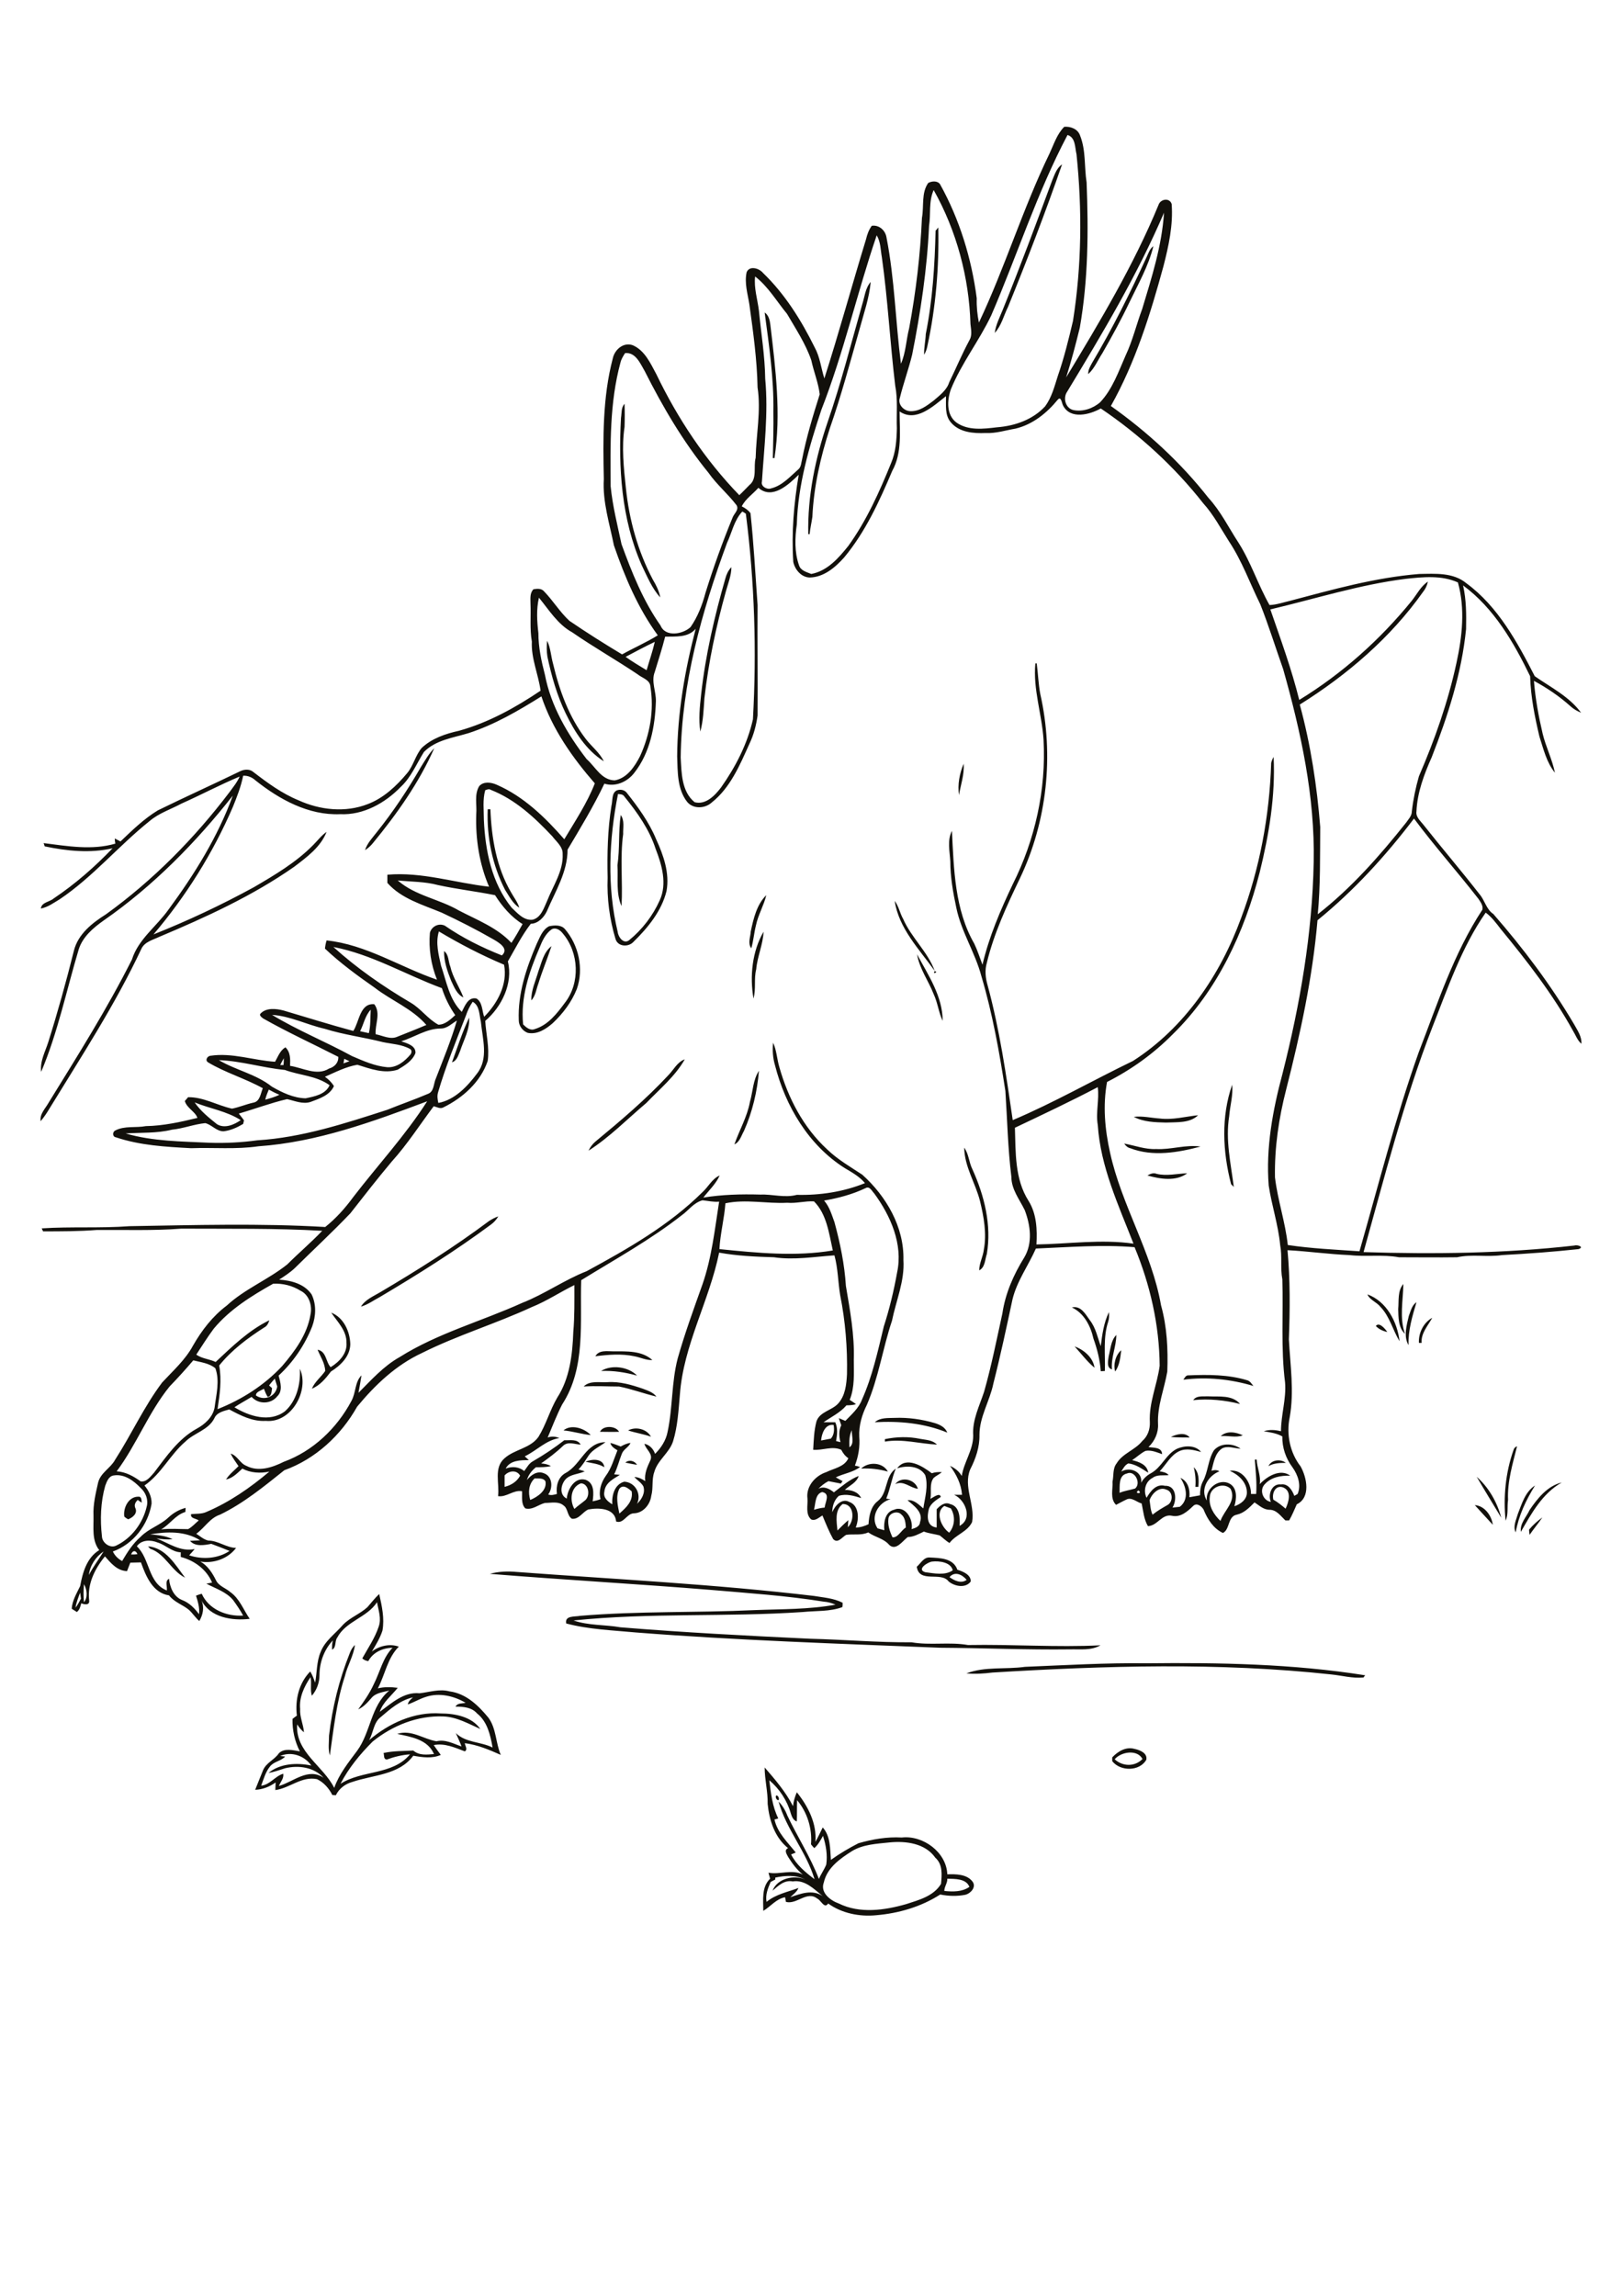 <?xml version="1.0" encoding="utf-8"?>
<!-- Generator: Adobe Illustrator 21.0.2, SVG Export Plug-In . SVG Version: 6.00 Build 0)  -->
<svg version="1.2" baseProfile="tiny" id="Layer_1" xmlns="http://www.w3.org/2000/svg" xmlns:xlink="http://www.w3.org/1999/xlink"
	 x="0px" y="0px" viewBox="0 0 595 842" overflow="scroll" xml:space="preserve">
<g>
	<path fill="#12100B" d="M284.7,658.5c0.7-0.2,1.3,1.1,0.9,1.7C284.9,660.3,284.3,659.1,284.7,658.5 M347.5,689
		c0.1,1.6-1.1,2.9-1.1,4.5c3.1,0.3,6.5,0.4,9.2-1.5C354.4,688.9,350.3,689.1,347.5,689 M284.4,688.6c0,0.2,0,0.5,0,0.7
		c-0.6,0.3-1.1,0.6-1.7,0.9c-1,2.3-2,4.7-1.5,7.3c3.4-2.8,7.7-3.6,11.7-5.1c-0.6,1.5-2,2.4-3,3.4c3.8-1.3,8.1-3,11.9-0.4
		c-3.2-2.6-6.5-6.1-11-5.4c-3.1-0.6-5.3,1.6-7.4,3.4c1.7-4.5,7.8-5.9,12-4.1C291.9,687.6,288.1,687.8,284.4,688.6 M326.3,675.7
		c-4.7,0.5-9.7,0.7-13.8,3.2c-4.4,2.8-9.1,6.1-10.3,11.5c-1.4,3.7,2.4,6.6,5.5,7.7c7.7,3.8,16.8,2.5,24.8,0.2
		c4.6-1.5,10-2.9,12.7-7.4c0.3-3.3,0.7-7.1-2.1-9.6C339.4,676,332.3,675.1,326.3,675.7 M282.2,652.9c0.6,4.8,1.1,9.6,3.3,14
		c-0.3,0.1-1,0.3-1.4,0.4c1.1,4.9,4.8,8.3,7.8,12.1c-0.4,0.2-1.2,0.5-1.7,0.7c1.9,3.8,5.3,6.6,8.6,9.1c-3-10.1-10.4-18.3-13.2-28.5
		c1.4,1.4,2.5,3.2,3.2,5.1c3.7,7.8,8.5,15.2,11.6,23.3c0.8-1.9,2-3.5,2.7-5.3c0.5-3.5-0.1-7.1-1.2-10.5c-0.9,1.6-1.8,3.3-3.2,4.5
		c-0.3-0.3-0.9-1-1.2-1.4c0.5-5.8-1.4-11.8-5.1-16.2c-0.1,2.6,0,5.2-0.1,7.8c-1.3-0.4-1.8-1.7-2.2-2.9
		C288.8,660.4,285.9,656,282.2,652.9 M280.5,648.2c3.8,4.4,7.7,8.9,10.4,14.2c0.2-1.8,0.7-3.5,1.4-5.1c4.1,5.1,7.4,11.5,6.8,18.2
		c1-1.7,1.8-3.5,2.7-5.3c2.9,3.2,2.7,7.9,3,11.9c3.2-2.3,6.6-4.3,10.1-6.1c5.2-1.5,10.5-2.4,15.9-2.1c7.8-0.9,16.4,5.4,16.7,13.5
		c3.1-0.1,7.1-0.1,9.2,2.6c1.6,2-0.6,4.4-2.6,4.9c-3,0.6-6.2,0.5-9.2-0.1c-7,4.5-15.2,6.9-23.5,7.6c-6.1,0.6-12.6-0.7-17.6-4.3
		c-1.4,2.1-2.6-1.2-4-1.8c-3.8-3-7.5,2.3-11.5,1.2c-0.1-0.4-0.2-1.3-0.3-1.7c-3.3,0.6-5.3,3.4-8,5c0-4-0.7-8.7,2.5-11.8
		c-0.2-0.8-0.4-1.5-0.6-2.2c4.2,0.8,8.6-1.4,12.6,0.7c-2.2-1.8-3.9-4.1-5.4-6.5c-0.5-1-1.6-2.5,0-3.2c-4.9-3.9-6.9-10.2-7.5-16.2
		C281.7,657,280.5,652.7,280.5,648.2 M408.9,645.2c2.9,2.7,7.4,2.8,10.2-0.1C417.2,641.5,411.3,642.4,408.9,645.2 M408,644.5
		c2.1-2.2,5-4,8.2-3.1c1.9,0.4,4.8,1.5,4.3,4c-2.5,4.3-9.5,4.3-12.5,0.5C408,645.5,408,644.8,408,644.5 M376,611.3
		c14.8-0.6,29.7-1.5,44.5-1.3c26.8-0.3,53.8,0.2,80.3,4.4c-0.2,0.2-0.5,0.6-0.6,0.8c-4,0.4-7.9-0.7-11.8-1.1
		c-41.3-4.5-83.1-3.2-124.4-0.7c-3.1,0.4-6.3,0.6-9.5,0.3C361.3,611.1,368.8,612.3,376,611.3 M128.3,606.3c0.4-1.1,1-2.2,1.9-3
		c-0.5,4-2.8,7.6-3.7,11.5c-3.1,9.4-4.1,19.3-5.5,29c-0.7-2.4-0.3-4.9-0.3-7.3C121.9,626.2,124.4,616,128.3,606.3 M102.8,644
		c0.6,0.1,1.2,0.1,1.8,0.2c-1.5,1.7-4.2,1.8-5.6,3.7c-1.6,2-2.3,4.6-3.2,7c3.3-0.4,5.1-3.5,8.1-4.4c0.3,1.7-1,3-1.6,4.5
		c5.3-1.5,10.8-6.9,16.4-3c-3.5-3.9-9.2-4.7-14.1-3.5c-2,0.6-4,1.4-6.1,1.7c4.3-3.5,10.4-3.8,15.7-2.7
		C111.7,643.9,106.9,642.2,102.8,644 M156.3,622.3c-2.3,0.7-4.4,2-6.7,2.8c0.2-1.2,1.1-1.9,1.9-2.6c-4.6,1-8.3,4.2-11.8,7.2
		c-2.7,2-2.7,5.7-4.3,8.5c7.2-6.2,16.6-10.5,26.3-9.8c5.2,0,11.4,1.2,14.5,5.7c-4.3-1.9-8.6-4.4-13.5-4.6c-9.5-0.4-18.7,3.3-26,9.2
		c-4.6,4.6-8.8,9.7-11.8,15.5c7.9-5.1,19.1-3.1,25.5-10.8c-2.9,0.2-5.8,0.9-8.5,1.9c-1.3-0.1-0.9-1.5-1.2-2.4
		c3.6-0.8,7.3-0.7,10.9-0.9c2.2,1.9,5,1.5,7.6,1.3c-2.3-5.4-8.4-6.3-13.5-7.4c5.2-1.7,9.6,1.9,14.4,2.7c3.3-0.8,6.2,0.9,9.2,1.9
		c-0.6-1.7-1.4-3.3-2.1-4.9c3.7,3.6,9.1,3.1,13.5,5.3c-0.8-4.5-1.9-9.5-5.7-12.5c-2-2.3-5.1-2.5-7.9-2.5c0.7-1.4,2.4-1.1,3.7-1.4
		C166.6,622,161.2,620.7,156.3,622.3 M123.7,600.6c-1,1.3-0.2,3.6-1.9,4.4c0-1.2,0-2.3,0.3-3.4c-3.2,3.4-4.9,8.1-4.9,12.7
		c0,2.8-1,5.5-2.8,7.6c-0.7-2.2,0-4.6-0.5-6.8c-2.3,3.4-4.2,7.4-3.8,11.6c-0.2,3,1.2,5.7,1.4,8.6c-1-0.8-1.8-1.8-2.5-2.9
		c-0.7,10.2,9.6,15.2,13.6,23.3c1.8-5.1,5.2-9.3,8.4-13.6c5-6.8,5-16.5,11.8-22.1c-2.3,0.6-5,0.8-6.6,2.8c-1.4,1.6-2.8,3.2-4.8,4.1
		c2.1-2.9,4.2-5.9,5.7-9.2c2.3-4.5,3.3-9.7,6.9-13.4c-3.6,0.1-7.1,1.6-8.9,4.9c-0.8-0.1-1.6-0.4-2.2-1c2.1-3.8,4.6-7.4,6-11.6
		c1.1-3-0.1-6.1-0.6-9C134.6,593.3,126.9,594.5,123.7,600.6 M134.8,589.4c1.4-1.6,2.7-3.3,4.3-4.8c1,4.4,2,8.9,1.2,13.4
		c-0.9,2.8-2.4,5.2-3.9,7.7c2.7-2.1,6.6-3,9.9-1.8c-4.2,4.2-5,10.2-7.7,15.3c2.4-0.6,4.9-0.5,7.3-0.2c-2.3,2.9-5.4,5.2-6.6,8.8
		c4.3-3.1,8.8-7.4,14.6-6.8c3.6-0.4,7.3-1.7,11-0.7c6.1,0.8,10.6,5.2,14.3,9.7c2.9,4,2.6,9.2,4.5,13.6c-4.3-1.9-8.5-3.7-13.2-4.3
		c0.1,1,1.2,2.3,0,3c-3.7-1.4-7.4-3.1-11.4-2.3c0.8,1.2,1.7,2.4,2.6,3.6c-3.1,1.4-6.8,0.9-10.1,0.3c-5.2,7.1-14.7,7-22.3,9.6
		c-2.6,0.7-4.9,2.4-6.1,4.9c-0.3,0-1-0.1-1.3-0.1c-1.2-2.4-3.1-4.6-5.6-5.8c-5.6-1.2-10,3.3-15.3,4c0-0.9,0.1-1.9,0.1-2.8
		c-2.2,1.6-4.8,2.6-7.5,2.7c1-2.4,1.9-4.8,2.9-7.2c1.2-2.8,4.2-3.8,5.8-6.2c2-2,5.2-1.1,7.7-0.7c-1.9-3.7-2.8-7.8-2.7-11.9
		c0.5-0.4,1-0.8,1.6-1.2c-0.7-5.8,0.7-11.9,4.9-16.2c0.8,1.3,1.3,2.7,1.8,4.1c0.7-3.7,0.5-7.7,2-11.2c1.6-4.2,5.4-6.7,8.2-10
		C128.4,593.2,132.1,591.9,134.8,589.4 M68.6,579.2C68.9,579.5,68.9,579.5,68.6,579.2 M179.7,577.2c3.2-0.9,6.6-1,9.8-0.7
		c36.4,2.7,72.8,4.5,109.1,8.8c3.5,0.6,7.2,0.8,10.5,2.5c0,0.4,0,1.2-0.1,1.6c-4.6,1.7-9.6,1.3-14.5,1.8c-28,1.9-56.2,0.2-84.1,3.1
		c5.5,1.9,11.5,1.5,17.2,2.5c23.2,1.9,46.4,3.1,69.6,4.2c12.4,0.3,24.8,1.4,37.2,1.3c6.8,1.2,13.9-0.2,20.7,1
		c16.2-0.3,32.4,0.9,48.6,0.1c-3.4,2-7.5,1.4-11.2,1.5c-15.9,0.2-31.8-0.5-47.7-0.6c-37.2-1.5-74.4-2.7-111.5-5.6
		c-8.5-0.8-17.3-1.1-25.6-3.3c-0.6-3,3.2-2.4,5.1-2.8c21.3-1.8,42.7-1.1,64-2.1c9.9-0.4,19.9-0.2,29.7-2c-1.4-0.6-2.8-1-4.3-1.1
		c-13.7-2.2-27.5-3.1-41.3-4.3C233.9,580.9,206.8,579.4,179.7,577.2 M348.3,578.4c1.8,1.3,4.3,2.5,6.3,1
		C353,577.5,350.3,576.1,348.3,578.4 M341.9,572.7c-1.6,0.2-5.8,2.9-2.5,3.9c3.2,0.4,7.3,1.3,10.1-0.7
		C348.8,572.9,344.5,572.4,341.9,572.7 M336.3,574.6c1.5-1.3,2.6-3.6,4.8-3.4c3.7,0.2,8.6,0.2,10.1,4.5c2,0.6,5,1.8,4.9,4.3
		c-1.9,2.6-5.9,1.8-8.1,0C345.2,576.2,337.2,580.8,336.3,574.6 M54.3,567.1c6.6,0.6,10,6.8,13.6,11.5c-5.1-2.5-7.3-8.8-12.8-10.6
		C54.9,567.8,54.5,567.3,54.3,567.1 M560.9,561c1.4-1.7,3.1-3.2,4.9-4.5c-1.5,2.2-3.2,4.2-4.7,6.4C561,562.4,560.9,561.5,560.9,561
		 M541,552c3.6,0.2,6.2,3.9,6.6,7.2C545.4,556.8,543.2,554.4,541,552 M45.6,556.2c-0.5-3.2,1.6-7.4,5.2-7.3c1.2-0.1,1.1,1.4,1.2,2.2
		c-0.5-0.3-1-0.7-1.5-1c-0.9,0.9-1.4,1.9-0.8,3.1c0.8,1.9-1.1,3.4-2.7,4C46.5,556.9,46,556.6,45.6,556.2 M556.8,555.2
		c1.5-3.8,2.7-8.1,6.3-10.4c-3.3,5.3-6,11-7.1,17.2C554.9,559.8,556.2,557.4,556.8,555.2 M561.1,553.8c2.9-4.3,6.6-8.9,11.8-10.1
		c-7.1,4-11.1,11.3-15,18.1C557.5,558.7,559.9,556.4,561.1,553.8 M328.4,544.3c2.2-3,7.3-1.8,8.3,1.7
		C333.8,545.7,331.5,542.8,328.4,544.3 M541.7,541.6c4.4,3.9,7.5,9.3,9,15C547.7,551.6,544.6,546.6,541.7,541.6 M437.9,538.1
		c2,1.9,1.9,4.7,1.7,7.2c-0.3,0-0.8,0-1.1,0C438.7,542.9,438.5,540.5,437.9,538.1 M315.9,538.6c2.7-2.6,7.9-2.4,9.8,1.1
		C322.5,538.8,319.2,538.4,315.9,538.6 M465.3,537.7c1.1-2.4,4.5-2.7,6.4-1.2C469.5,536.5,467.2,536.6,465.3,537.7 M229.4,536.4
		c1.4-1.2,3.3-0.7,4.3,0.8C232.2,537,230.8,536.7,229.4,536.4 M214.8,536.1c2.3-1.1,6.5-1.3,6.9,2
		C219.6,536.8,217.1,536.6,214.8,536.1 M555.2,531.8c0.2-0.7,0.6-1.1,1.3-1.4c-1.6,6.5-3.6,12.9-3.3,19.7c-0.4,2.5,0.2,5.3-0.9,7.6
		C551.4,549,552.3,540,555.2,531.8 M324.6,527.8c4.3-0.9,8.7-1,13-0.1c2.1,0.4,4.5,0.4,6.1,2.1c-6.3-0.3-12.6-2.2-19.1-1.1
		C324.6,528.5,324.6,528.1,324.6,527.8 M429.5,527c2-1,5.3-1.9,6.9,0.2C434.1,527.2,431.8,527.2,429.5,527 M447.8,526.7
		c2.2-2.1,5.6-1.5,8.1-0.3C453.3,527.4,450.5,526.4,447.8,526.7 M230.4,524.6c2.8-1.5,6.8-0.6,8.4,2.3
		C236,525.9,233.1,525.5,230.4,524.6 M220.1,525.1c1.1-2.4,5.7-2.3,7,0C224.7,525.2,222.4,525.1,220.1,525.1 M206.7,524.6
		c2.8-2.4,7.7-0.8,10,1.7C213.4,526,210.1,524.9,206.7,524.6 M320.9,521.6c2-1.8,4.9-1.5,7.3-1.6c4.9-0.2,9.9,0.5,14.7,1.9
		c1.9,0.6,3.8,1.5,4.6,3.5C339,521.9,329.8,521.1,320.9,521.6 M437.7,513.5c1.2-1.8,3.7-1.3,5.5-1.4c4,0.2,8.8-0.6,11.7,2.8
		C449.3,513.5,443.5,512.9,437.7,513.5 M214.1,508.5c2.3-2.3,5.9-1.4,8.8-1.6c4.5-0.3,8.8,1,12.9,2.4c1.8,0.7,3.8,1.3,5,2.9
		c-4.6-1.1-9.1-2.8-13.7-3.7C222.8,508.5,218.4,508.2,214.1,508.5 M434.1,506c0.5-0.7,0.9-1.7,1.9-1.6c7.2-0.3,14.6-0.3,21.5,1.8
		c1.1,0.3,1.6,1.3,2.3,2.1C451.5,505.8,442.7,504.9,434.1,506 M220.5,502.8c3.8-2.4,10-1.6,13.2,1.7
		C229.4,503.3,225,502.6,220.5,502.8 M409.1,503c-0.8-2.4,0.1-6.1,2.2-7.8C411,497.8,410.7,500.7,409.1,503 M218.4,497.4
		c1.3-2.4,4.4-1.8,6.6-1.8c4.9,0,10.5-0.3,14.3,3.2c-2.3,0.1-4.4-1-6.6-1.4C228,496.4,223.2,496.8,218.4,497.4 M394.2,493.8
		c3.4,1.2,6.8,4.1,7.3,7.8C398.8,499.4,396.7,496.5,394.2,493.8 M406.7,497.4c0.7-2.7,0.8-5.8,2.8-7.8c0,4.2-2,8.3-1.6,12.6
		C405.8,501.7,406.5,498.9,406.7,497.4 M504.7,486.3c1.2-1.6,3.4,1,4.2,2.2C507.4,488.2,505.8,487.5,504.7,486.3 M520.5,492.5
		c-0.2-3.6,1.7-7.5,4.9-9.2c-1.6,2.9-4.2,5.7-3.9,9.2C521.3,492.5,520.8,492.5,520.5,492.5 M121.5,481.4c4.6,1.8,6.9,7,7,11.6
		c-0.1,4.5-3.6,7.8-7.1,10c-1.9,2.5-4,5.1-7,6.3c1.1-2.6,3.4-4.3,4.9-6.5c-0.1-2.9-1.8-5.3-2.8-7.8c3.3,0.6,3,4.6,4.8,6.4
		c3.1-1.9,6.1-5,5.8-8.9C127.2,488,123.8,484.8,121.5,481.4 M393.2,479.5c3.3-0.8,5,2.5,6.6,4.7c2.2,2.8,2.8,6.3,4,9.5
		c0.5-4.2,1.1-8.6,3-12.5c0.1,1.2,0.1,2.4-0.3,3.6c-1.9,5.8-1,12-1.2,18c-0.4,0-1.1,0.1-1.5,0.1c-0.3-4.1-1.3-8.1-2.7-12
		C400.1,486.4,397.7,481.6,393.2,479.5 M516.8,482.6c0.7-1.8,1.1-3.9,2.8-5c-1.5,5.1-3.1,10.3-2.9,15.7
		C514.8,490.3,516,485.9,516.8,482.6 M501.6,474.7c7,2.5,11,10.1,11.8,17.2c-2.5-4.1-3.6-9.1-7-12.6
		C505,477.5,502.5,476.8,501.6,474.7 M512.9,480.1c0.3-3.1-0.3-6.7,1.9-9.2c-0.1,6.1-1.5,12.4,0.6,18.3
		C512.9,486.9,513,483.1,512.9,480.1 M179.4,447.8c1.1-0.7,2.2-1.3,3.4-1.7c-0.7,1.2-1.6,2.2-2.7,3c-13.1,9.7-26.8,18.3-40.8,26.6
		c-2.3,1.2-4.4,2.8-6.9,3.5c1.6-2.6,4.6-3.8,7.1-5.3C153.2,465.8,166.7,457.3,179.4,447.8 M420.9,431.1c1.1-0.6,2.2-1.1,3.4-0.6
		c3.7,0.9,7.5-0.1,11.2-0.2C431.4,433.4,425.5,432.4,420.9,431.1 M353.7,420.9c1.7,2.3,1.7,5.3,3,7.9c4.4,9.7,7.1,20.5,5.3,31.1
		c-0.7,2-0.6,4.9-2.8,6c0-2.6,1.4-5,1.7-7.6c1.1-5.9,0-12-1.4-17.8C357.8,433.8,353.8,427.9,353.7,420.9 M412.4,419.4
		c3.9,0.7,7.7,2.2,11.7,2c5.5,0.3,10.8-1.7,16.3-0.9c-8.3,2.2-17.5,3.8-25.8,0.6C413.7,420.9,412.9,420.2,412.4,419.4 M425.4,410.2
		c4.7,0.6,9.4-0.7,14.1-1.2c-3,3-7.9,2.5-11.8,2.7c-4-0.1-8.2-0.2-11.8-2.1C419.1,409.2,422.3,410,425.4,410.2 M451.6,434.3
		c-3.1-11.9-3.7-24.8,0.4-36.5c0.4,3.9-0.8,7.7-1.1,11.6c-1.4,8.7,0.6,17.3,1.7,25.9C452.4,435.1,451.9,434.6,451.6,434.3
		 M275.1,404.1c1.1-3.8,1.1-8,3.3-11.4c-0.6,7.6-2.4,15.1-5.5,22.1c-1,1.7-1.5,4-3.5,4.9C271.2,414.5,274.1,409.6,275.1,404.1
		 M245.1,394.4c2-2,3.3-4.9,6.1-5.9c-3.5,6.2-9.2,10.9-14.1,16c-7,5.9-13.5,12.6-21.2,17.5c0.6-1.3,1.5-2.5,2.6-3.4
		C227.7,411,236.9,403.2,245.1,394.4 M165.8,389.6c2-5.5,3.8-11.1,6.3-16.4c0.3,4.3-2,8.2-3.3,12.2
		C168.1,386.9,167.7,389,165.8,389.6 M342.8,356.2C344.5,356.2,342,357.7,342.8,356.2 M336.4,350c4.1,7.6,9.4,15.4,9.4,24.4
		c-1.5-3.1-1.8-6.6-3.3-9.8C340.6,359.7,337.3,355.3,336.4,350 M162.9,348.8c1.8,1.3,1.5,3.8,2.3,5.7c0.9,4,3.3,7.4,4.8,11.3
		c-2.4-1.1-3.4-3.8-4.5-6.1C164.1,356.2,162.8,352.5,162.9,348.8 M197.5,356.2c1.2-3.2,1.9-7,4.8-9.2c-1.5,4.6-3.4,9.1-4.8,13.7
		c-0.8,2.1-1,4.5-2.6,6.2C194.8,363.2,196.5,359.7,197.5,356.2 M276.4,366.2c-1.4-8.1-0.5-17.3,3.7-24.5c-0.2,4.7-2.3,9.1-2.7,13.8
		C276.5,359,277.4,362.7,276.4,366.2 M202.4,340.8c-2.3,1.6-3.5,4.3-4.5,6.8c-3.8,8.8-7,18.3-6,28.1c1.1,1.1,2.6,2.4,4.3,1.7
		c4.9-1.5,8.1-5.7,11-9.6c5.7-7.3,5.2-18.4-0.7-25.4C205.6,341.2,204,340,202.4,340.8 M201.4,339.7c1.9-0.4,4.4-0.6,5.8,1
		c5.1,5.9,7,14.6,4.4,22c-1.9,4.8-5.1,9-8.8,12.5c-2.5,2.2-5.7,4.3-9.2,3.6c-1.9-0.7-3.3-2.6-3.3-4.6c-0.4-9.8,2.8-19.3,6.6-28.1
		C198,343.9,198.9,341,201.4,339.7 M42.1,338.6C42.4,338.9,42.4,338.9,42.1,338.6 M328.2,330.4c1.5,2,1.9,4.5,3.1,6.6
		c3,6.9,9,12,11.6,19.1C337.2,348.1,329.7,340.5,328.2,330.4 M275.4,341.6c1-4.7,2.2-9.9,5.7-13.3c-0.9,3.8-3,7.2-3.8,11.1
		c-0.7,2.8-0.9,5.6-1.7,8.4C274.2,345.9,275.3,343.7,275.4,341.6 M227.7,298.9c1.5,2,0.8,4.7,0.9,7c-1.2,8.7-0.1,17.6-0.6,26.4
		c-2.1-4.6-1.2-10-1.5-15C227.4,311.1,226.8,305,227.7,298.9 M178.9,296.8c0.3,0,0.8,0,1,0c0.4,10.5,2.2,21.3,7.6,30.5
		c1,1.8,2.4,3.6,3,5.6c-2.4-1.5-3.7-4.2-5.2-6.5C180.6,317.3,178.5,307,178.9,296.8 M226.7,291.2c-3.3,16.6-4.1,34-0.1,50.6
		c0.2,1.9,2.2,4.6,4.2,3c4.8-3.9,8.7-9,11.2-14.6c2.8-6.1,0.8-13-1.5-18.9c-2.3-7.1-6.7-13.3-11.4-19.1
		C228.5,291.2,227.5,291.3,226.7,291.2 M226.2,289.9c1.2-0.5,2.7-0.3,3.6,0.7c4.2,5.3,8.3,10.9,10.9,17.2c2.7,5.9,5,12.4,3.8,19
		c-1.8,7.3-6.8,13.4-12.1,18.6c-1.8,2-5.7,1.9-6.6-1c-2.2-7.3-3.2-14.9-2.9-22.5c-0.2-8.8,0-17.7,1.4-26.4
		C224.8,293.6,224.3,290.9,226.2,289.9 M351.8,291.6c-0.6-3.8,0.2-8,1.7-11.5C353.8,284.1,352.4,287.8,351.8,291.6 M154.4,281.3
		c1.5-2.4,2.9-4.9,4.9-6.9c-5.6,12.7-13.7,24.1-22.5,34.8c-0.8,1-1.8,1.9-2.9,2.6c0.8-2.6,2.8-4.6,4.4-6.7
		C144.3,297.6,149.6,289.6,154.4,281.3 M200.7,235c1.3,2.6,1.4,5.7,2.2,8.5c2.3,9.7,5.8,19.4,11.9,27.4c2.1,2.8,5.1,5,6.7,8.3
		c-6.5-4.1-10.7-10.8-14-17.6c-3.2-6.6-5.2-13.7-6.7-20.8C200.5,238.9,200.5,236.9,200.7,235 M266.1,212.1c0.4-1.5,1.1-3,2.2-4.1
		c0,3-1.2,5.9-2,8.8c-3.6,12.9-6.4,26-7.9,39.3c-0.3,4.1-0.4,8.2-1.5,12.2c-0.7-4.5-0.2-9.1,0.3-13.7
		C258.8,240.2,262.1,226,266.1,212.1 M227.8,153.2c0.3-1.7,0-3.7,1.3-5.1c0.1,2.8,0.1,5.6,0,8.5c-1.1,7.4-0.3,15,0.5,22.4
		c1.2,11.7,4.4,23.2,9.9,33.6c1.2,2,2.3,4.2,2.7,6.5c-3.1-3.4-4.8-7.7-6.8-11.8C227.9,190.3,226.8,171.4,227.8,153.2 M280.5,114.6
		c1.5,1,1.9,2.9,2.1,4.6c1.9,16.1,4,32.6,1.5,48.8l-0.6,0c0.1-5.7,0.3-11.4,0.2-17.1C283.9,138.7,282.1,126.6,280.5,114.6
		 M316.3,111.6c0.9-2.8,1.1-5.9,3.1-8.2c-0.5,5.8-2.5,11.4-4,17c-3.5,12.3-6.8,24.7-11,36.7c-3.4,10.5-5.9,21.4-6.4,32.5
		c-0.3,2.1-0.8,4.2-1,6.3l-0.5,0c-0.3-14,2.6-27.9,7.1-41.1C308.5,140.6,312.2,126,316.3,111.6 M420.7,94.1c0.6-1.3,1.1-2.9,2.4-3.8
		c-1.8,7.3-5.6,13.9-8.8,20.6c-3,6.3-6.4,12.5-9.9,18.6c-1.7,2.6-2.9,5.6-5.2,7.7c-0.1-1.5,0.7-2.8,1.4-4.1
		C408.1,120.5,414.6,107.4,420.7,94.1 M343.2,84.6c0.3-0.3,0.8-0.9,1-1.2c0.3,14.6-0.9,29.2-4,43.5c-0.2,1.1-0.6,2.2-1.2,3.2
		c-0.1-2.5,0.5-5,0.6-7.6C342.1,110.1,342.9,97.3,343.2,84.6 M386,66.1c0.9-2.1,1.6-4.5,3.6-5.8c-6.1,17.6-12.8,35-19.8,52.2
		c-1.6,3.2-2.4,6.9-4.9,9.6c0.4-3,1.8-5.7,2.9-8.4C374.2,97.9,380.1,82,386,66.1 M27.7,589.6c0.8-1,1.4-2.2,2-3.3
		c-0.1-0.7-0.2-1.4-0.3-2.2C28.7,585.9,28,587.7,27.7,589.6 M30.8,581c-0.2,2.2-0.2,4.4,0,6.6C32.3,585.9,31.9,582.8,30.8,581
		 M32.6,577.6c1.6-3,3.6-5.7,5.4-8.6C35.1,570.9,33,574.2,32.6,577.6 M48.1,570.1c0.8,0,1.6,0,2.3-0.1
		C49.9,568.5,48.6,568.5,48.1,570.1 M50.2,567.1c4.9,4.6,4,13.4,11,16.2c0.2-1.4-0.8-3.5,0.8-4.3c0.3,3.1,1.7,6.6,4.8,7.8
		c2.6,1,4.6,3,6.2,5.2c0.3-2.3-0.4-4.6-1.1-6.8c0.7-0.3,1.4-0.5,2.1-0.7c2.6,5.8,9.2,8.4,15.2,8c-1.1-2-2.4-3.9-3.7-5.7
		c-2.5-3-6.4-4.2-9.8-6c0.5-0.1,1.6-0.3,2.1-0.4c-2-4.8-6.5-8.1-11.5-9.4c0-0.6,0-1.1,0-1.7c-3.2-0.1-5.5-2.7-8.5-3.6
		C55.4,564.7,51.9,564.6,50.2,567.1 M55.1,562.7c2.8,0.3,5.7,0.5,8.2,1.8c-2,0.2-4,0-5.9-0.3c4.6,1.8,8.8,5,14,3.9
		c-0.6,0.8-1.3,1.5-2,2.3c4.7,1.6,10.5,1.3,14.8-1.6c-2.2-0.9-4.5-1.8-6.7-2.6c-2.6,0.5-5.9,1.1-7.8-1.1c1.2-0.1,2.5-0.1,3.7-0.2
		C67.9,561.4,61.1,561.7,55.1,562.7 M325.9,557c-0.3,2.3,0.5,4.7,1.5,6.8c2,0.2,3.2-2.6,4.9-3.6c-0.1-1.7-0.3-3.7-1.7-4.8
		C329.2,553.9,326.1,554.9,325.9,557 M346.4,552.3c-3.5,2.3-1.1,7.8,1.8,9.8c2.1-2.5,2.3-6.1,0.6-8.9
		C348,552.9,347.2,552.6,346.4,552.3 M307.2,561.3c1.3-1.3,2.6-2.6,4-3.8c-0.1,0.8-0.1,1.7-0.2,2.6c2.6-2.4,2.4-8.6-1.9-8.5
		C306.1,553.9,306.9,558,307.2,561.3 M298.6,553.7c1.3-0.4,2.6-0.7,3.9-0.8c0.2-2,2.2-5.1-0.9-5.7
		C299,547.9,299.2,551.4,298.6,553.7 M417.6,546.6C415.7,547.9,419.5,548,417.6,546.6 M421.7,550.2c0.3,1.8,0.3,3.6,1.1,5.3
		c1.7-1.4,3.5-2.4,5.4-3.5c2.2-1.1,2.2-5-0.4-5.7C425.2,545.1,422.5,547.8,421.7,550.2 M467.1,550c1.6,0.9,3.1,2.1,4.5,3.3
		c1.1-2.4,2.4-6.4-0.9-7.8C467.9,544.5,466.5,547.6,467.1,550 M227.2,546c-1.4,2.8-0.6,6.1,0,9.1c2.4-2.1,5.2-4.6,4.5-8.2
		C230.5,545.9,228.6,544.2,227.2,546 M443.8,548.9c-0.5,3.5,1.5,6.6,3.9,8.9c1.4-4,6-7.3,3.7-11.8
		C448.9,543.5,444,545.3,443.8,548.9 M210.7,553.4c1.3-1.2,2.8-2.2,4.1-3.3c1.8-1.8,1.1-6-1.7-6.1
		C209.3,545.4,208.9,550.2,210.7,553.4 M196.1,542.2c-2.2,2.1-2.4,5.1-1.6,7.9c2.7-1.1,6.2-3.5,5.6-6.8
		C199.3,541.9,197.5,542.3,196.1,542.2 M41.8,541.1c-1.9,0.2-2.6,2.2-3.2,3.8c-1.7,6-1.9,12.4-1.2,18.6c0.1,2.4,3.1,4.5,5.3,3.3
		c5.6-2.7,9.7-8.2,11.1-14.2c0.7-2.5-0.3-5.2-2.2-6.9C49.1,543.1,45.7,540.5,41.8,541.1 M410.7,547.5c1.8-0.8,3.8-1,5.7-1.6
		c2.3-1.9-0.1-6.8-3-5.5C410.2,541.1,410.8,545.1,410.7,547.5 M185.1,541.1c0,1.4,0,2.8,0,4.2c2.4-0.6,4.5-1.9,5.7-4.1
		C189.5,538.9,186.6,539.4,185.1,541.1 M312.5,524.5c-1,1.9-1,4.1-0.9,6.3C313.6,529.4,312.3,526.5,312.5,524.5 M301.2,528.3
		c1.2-0.2,2.4-0.5,3.6-0.7c1.2-1.4,1.3-3.2,1-5C302.7,522.1,301.4,525.8,301.2,528.3 M98.7,508.1c0.4,0.3,0.7,0.7,1.1,1
		c-0.2,1.1-0.1,3-1.6,3.2c-0.6-0.9-1-2-1.4-3c-1,0.7-3,1.1-2.9,2.5c3.1,2.1,7.2,0.4,7.8-3.3c-0.3-1-0.6-1.9-0.9-2.9
		C100,506.5,99.3,507.3,98.7,508.1 M70.9,498.9c-2.8,3.3-5.7,6.5-8.7,9.6c-7.7,9.5-12.1,21.3-19.4,31.1c3.3,0.2,6.2,1.8,8.8,3.7
		c2.2,0.3,3.6-1.8,4.9-3.2c4.5-5.9,8.9-12.4,15.6-16.1c3-1.6,5.9-4.2,6.6-7.7c0.6-4.8,2-9.8,0.3-14.5
		C76.7,499.9,73.6,499.6,70.9,498.9 M78.4,487.3c-2.3,3.1-4.3,6.3-6.4,9.5c2.1,1.5,4.8,1.6,7.1,2.7c6.1-5.7,12.1-11.6,19.7-15.3
		c-0.3,1-0.8,2.1-1.8,2.6c-6.1,3.9-12,8.3-16.6,14c1,5.3,0.2,10.7-0.6,16c8.9-3.5,17.2-8.8,23.7-15.8c4.7-5.5,9.2-11.6,10.4-18.9
		c0.7-3.2-0.5-7.2-3.6-8.7c-3-1.9-6.6-2.8-10.1-2.6C92.2,475.3,84.3,480.2,78.4,487.3 M266.1,441.3c-0.4,5.6-1.9,11.2-2.2,16.8
		c13.8,1.4,27.9,2.8,41.6,0.5c-1.4-6.2-2.2-13.3-6.9-18c-3.3-0.2-6.5,0.8-9.8,0.5C281.2,441.5,273.6,439.7,266.1,441.3 M250.2,445.6
		c-11.6,9.1-24.5,16.2-37,23.9c-0.5,15.3,1.8,32.1-7,45.6c-2,3.9-3.6,8.1-5.3,12.1c1.4-0.5,2.9-0.4,4.3,0.2c-5,0.8-8.3,4.6-12.7,6.7
		c0.5,0.5,1,0.9,1.5,1.4c-3,0-6.9,0-8.5,3.1c2.3-0.9,4.9-0.7,6.8,0.9c1-1.3,1.7-2.8,3.2-3.6c4-2.3,7.9-4.9,11.5-7.7
		c2,0.1,4.8-0.6,6,1.6c-2.2-0.1-4.7-1.3-6.5,0.5c-2.5,2.4-5.2,4.4-8,6.4c1.2,0.1,2.5,0.3,3.6,1c-1.8,0.4-3.6,0.4-5.5,0.4
		c-1.5,1.2-2.8,2.8-3.3,4.7c1.5-1.9,3.8-3.5,6.2-2.5c3.2,1.1,3.4,5.4,1.6,7.8c1.1,0.4,2.1,0.1,3.2-0.2c-0.4-2.9,0.4-6.2,3.2-7.7
		c5.6-3,7.4-11.2,14.6-11.3c-2,1.6-4.6,2.6-6.1,4.8c-1.2,1.8-2.3,3.7-3.8,5.2c0.8,0.2,1.5,0.5,2.3,0.7c-2.3,1.1-5.3,1-7.1,3
		c-1.7,2-2.3,5.6,0.5,7c0.3-3.4,2.9-8,6.9-6.9c3.3,1.2,3,5,2.6,7.9c1-0.2,1.9-0.4,2.9-0.8c-0.8-2.9,0.2-6.1,1.9-8.5
		c2.1-2.8,3-6.2,4.3-9.4c-1.1-0.7-2.3-1.4-2.6-2.7c1.3,0.3,2.5,0.8,3.8,1.3c1.1-0.6,2.3-1.2,3.6-1.3c-0.7,1.6-2.6,2.3-3.2,4
		c-1,2.5-1.6,5.1-2.8,7.5c0.5,0.1,1.5,0.1,2.1,0.2c-2.4,1.5-5.4,2.9-5.7,6.2c-0.5,2.2,1.3,3.6,2.9,4.6c-0.2-3.3,0.8-7.3,4.4-8.3
		c4,0.2,6.4,4.5,4.7,8.1c1.7-1.6,3.1-4,2.3-6.4c-0.8-1.4-2.2-2.2-3.3-3.4c1.5,0,2.8,0.7,4,1.5c-0.4-2.8,0.8-5.3,1.9-7.7
		c1-2.4-1.7-3.9-2.2-6c1.9,0.4,3.3,1.9,3.9,3.7c2.2-2.2,4-4.9,4.6-8.1c1.9-8.9,1.4-18.1,3.7-26.9c2.6-9.2,5.9-18.2,9.1-27.2
		c3.4-9.8,4.5-20.1,6.1-30.3c-2.1,0.2-4.1-0.3-6.1-0.5C254.4,441.1,252.6,443.9,250.2,445.6 M317.6,435.7c-4.8,2.3-10,3.7-15.3,4.6
		c2,2.3,2.8,5.2,3.8,7.9c2.1,7.7,3.7,15.5,4.2,23.4c1.5,8.9,3.2,18,2.9,27.1c0,4.9,0.4,10-1.5,14.7c0.8,0.5,1.6,1,2.3,1.6
		c-1.1,0.3-2.3,0.4-3.5,0.4c-2.3,2.7-5.5,4.2-8.4,6.2c1.4,0,2.9,0,4.3,0c1,2.2,0.7,4.6,0.3,6.9c0.5,0.1,1.1,0.3,1.6,0.4
		c-0.5-2-0.7-4.2,0.3-6.2c-0.3-0.9-0.6-1.7-0.9-2.6c0.8,0.3,1.6,0.7,2.4,1c2.3-2.4,4.9-4.6,6.1-7.8c3.8-8.5,5.8-17.7,8-26.8
		c2.1-6.5,3.7-13.2,4.9-19.9c2.2-10.3-2.4-20.7-8.4-28.9C319.9,436.9,319,434.9,317.6,435.7 M71.4,404.3c2.2,3.2,5.2,5.6,8.2,8
		c2.8,1.7,6.3,0.2,8.7-1.5C83.2,407.5,77,406.6,71.4,404.3 M98.6,399.6c-0.5,1.2-1,2.4-1.3,3.7c1.8-0.5,3.6-1,5.2-1.8
		C101.2,401,99.9,400.3,98.6,399.6 M372.3,413.6c0.3,9-0.1,18.8,5,26.8c3,4.8,3.2,10.6,2.9,16c11.9-0.2,23.8-2,35.6-0.3
		c-5.5-14.1-12.1-28.2-13.1-43.5c-0.8-4.6,0.6-9.3,0-13.9C392.6,404,382.4,408.8,372.3,413.6 M80.3,388.8c6.2,3.7,13.6,5.1,19.4,9.7
		c3.8,2.2,8,4.2,12.4,4.3c3.3-0.7,7.3-1.4,8.8-4.8c-4.8-3.5-11-3.6-16.4-5.6C96.3,391.6,88.5,389.1,80.3,388.8 M126.3,388.3
		c-0.1,0.4-0.2,1.2-0.3,1.7c0.7-0.3,1.4-0.5,2.2-0.8C127.5,388.9,126.9,388.6,126.3,388.3 M102.8,390.6c0.3,0,0.9,0,1.2,0
		c0.1-0.8,0.1-1.6,0.1-2.5C103.7,388.9,103.2,389.7,102.8,390.6 M161.7,377.2c-5.2,0-9.7,3.2-14.5,4.7c2.1,0.7,5.4,1.6,5.2,4.3
		c-1.1,2.9-4,4.6-6.5,6.1c-5,1.6-10-0.3-14.8-1.8c-4.2,0.7-8,2.7-11.9,4.4c1.3,0.9,2.4,2,3.3,3.4c-1.5,3.4-5.3,4.6-8.5,5.8
		c-2.9,1-5.9-0.4-8.7-1c-6,1.4-11.8,3.6-17.7,5.3c0.6,0.8,1.3,1.6,1.9,2.5c-0.1,0.3-0.2,1-0.3,1.3c-2.2,1.3-4.6,2.4-7.2,2.7
		c-2.6,0-4.3-2.4-6.7-3c-4.1,0.4-8.1,2-12.2,2.4c-5.6,1.4-11.3,1-17,1.4c10,2.9,20.5,2.9,30.7,3.4c5.9,0.2,11.8-0.1,17.6-0.9
		c16.4-1,32.2-6.2,47.7-11.2c4.9-2,9.9-3.7,14.8-5.8c2.4-0.8,2.1-3.8,3-5.7c2.7-7,5.6-14,7.7-21.2
		C165.8,375.3,164.1,377.2,161.7,377.2 M99.8,372.2c9.4,5.7,19.6,9.8,29.3,15.1c4.2,1.8,8.4,3.7,13,4.1c3.4,0.2,6.3-2.1,8.4-4.6
		c0.5-0.5,0.7-1.7-0.1-2.1c-3-1.7-6.6-1.8-9.9-2.5c-7.1-1.8-14.4-2.7-21.4-4.9C112.5,375.8,106.4,372.6,99.8,372.2 M132.1,378.2
		c1.1,0.2,2.1,0.5,3.2,0.7c0.7-2.8,0.5-5.7,0.7-8.6C133.9,372.5,133.4,375.7,132.1,378.2 M173.4,367.4c-1.1,1.6-1.9,3.3-2.5,5.1
		c-3.6,9.3-7.4,18.5-10.2,28.1c-0.4,1.3-0.2,2.6,0.1,3.9c6-1.1,10.7-6.1,14.2-10.8c4.3-5.5,2-12.7,1.4-19
		C175.8,372.3,176,368.8,173.4,367.4 M122.3,347.3c8.6,7.8,18.3,14.5,28.3,20.4c3.8,2.2,6.3,6,10.2,8.1c2.5,0,4.4-1.9,6.2-3.5
		c-2.1-3-3.8-6.4-4.9-9.9C148.8,357.5,136.4,350,122.3,347.3 M161,341.6c-1.3,4.2-0.1,8.5,0.8,12.6c2,5.8,3,12.4,7.6,16.9
		c1.1-2.1,2.3-5.6,5.4-4.9c2.2,1.4,2,4.4,2.8,6.7c4.9-4.9,8.7-12,7.3-19.1C176.6,350.3,168.7,346.2,161,341.6 M145.9,322.9
		c6.4,5.6,15.2,6.8,22.4,11c6.7,3.5,14.1,6.3,19.3,11.9c1.5-2.2,2.8-4.6,4.1-6.9c-4.2-2.6-7.5-6.5-10.1-10.6c-7-1.4-14-2.2-20.9-3.7
		C155.9,323.3,150.9,323.4,145.9,322.9 M483.3,337.5c-1.8,21-6.3,41.7-11.5,62.1c-2.7,10.5-4.3,21.3-4.1,32.2
		c1,8.4,3.8,16.4,4.7,24.8c8.7,1.3,17.6,1.7,26.3,2.3c7-24.4,13.2-49,21.7-72.9c6.9-17.8,12.8-36.3,23.4-52.4c0.3-1.5-0.7-2.8-1.5-4
		c-7.7-9.9-16.1-19.3-23.6-29.4C508.3,313.9,496.6,326.7,483.3,337.5 M178,289.8c-1,3.5-0.5,7.3-0.5,10.9
		c0.5,11.3,2.9,23.2,10.2,32.2c2.1,2,4.5,4.8,7.7,4.4c3.1-0.8,4.1-4.3,5.3-6.9c2.2-5.6,6-11,5.7-17.2c0.1-2.7-2.3-4.5-3.8-6.5
		c-6.5-6.9-13.6-13.5-22.5-17C179.4,289.2,178.6,289.6,178,289.8 M229.5,240.9c2.5,1.8,5.1,3.3,7.7,4.9c1-3.5,2.2-6.9,3-10.4
		C236.6,237.1,233.1,239,229.5,240.9 M197.7,219.2c-1,4.3-0.7,8.7-0.2,13c0,5.2,1.1,10.3,2.4,15.3c2.2,11.5,8.3,21.8,15.3,30.9
		c3.2,2.8,5.4,7.7,10.3,7.8c4.5-0.8,7.3-5,9.3-8.9c3.6-7.9,5.2-16.8,3.8-25.4c-0.1-2.6-3-3.2-4.7-4.6c-7.9-5.3-16.2-10-24-15.4
		C204.6,229,201.4,223.7,197.7,219.2 M515.6,212.3c-16.8,2.1-33.1,7.3-49.6,11.2c3.8,11,7.8,21.9,10.6,33.2
		c15.7-9.6,29.7-22.1,41.3-36.4c1.9-2.4,3.3-5.3,5.9-7c-0.3,1.4-0.9,2.7-1.8,3.8c-11.9,16.8-27.8,30.4-45.2,41.3
		c4,14.7,6.3,29.8,7.5,44.9c-0.1,10.7,0.1,21.4-0.9,32c12.3-9.6,22.7-21.4,32.4-33.6c0.9-1.3,2.1-2.5,2.1-4.1
		c0.5-4.4,1.4-8.7,2.6-12.9c5.8-13.4,10.7-27.3,13.8-41.7c2.1-9.6,3.2-19.8,0.5-29.4C528.8,210.9,522,211.6,515.6,212.3
		 M272.3,187.6c-3,3.2-3.8,7.7-5.6,11.5c-9.3,25.2-16.7,51.7-17,78.7c0.3,5.6,0.3,12.5,5.1,16.4c4.1,1.1,7.5-2.5,9.7-5.4
		c5.3-7.5,9.7-16,11.7-25c1.4-25.1,0.6-50.4-2.6-75.4C273.2,188.1,272.7,187.8,272.3,187.6 M330,150.9c0,7.4,1,15.1-2.7,21.8
		c-4.7,11.1-9.8,22.3-17.6,31.7c-3.3,3.7-7.5,7.3-12.7,7.4c-3.1-0.1-5.4-2.9-6-5.7c-0.7-10.7,0.2-21.4,2-32
		c-3.7,3.6-9.7,9.3-14.8,4.8c-2,2.3-4.7,4-6.1,6.8c1.2,0.6,2.4,1.4,3.2,2.5c1.2,11.2,1.8,22.5,2.6,33.7c-0.1,13.5,0.1,27,0,40.5
		c-0.5,3.6-1.4,7.1-3,10.4c-3.5,7.8-7,16.1-13.8,21.5c-2.5,2.3-6.9,2.5-9.1-0.3c-3.6-4.7-3.4-11-3.6-16.6
		c0.1-15.8,2.8-31.5,6.8-46.8c-2.8,3.3-7.3,2.8-11.2,2.9c-1.1,4.3-2.5,8.6-3.8,12.9c-1.4,3.5,0.5,7.2,0.4,10.8
		c-0.3,9.2-2.1,18.8-7.9,26.2c-2.5,3.3-6.9,5.3-11,4c-4,8.4-8.8,16.3-13.5,24.2c0,8.2-4.5,15.3-7.6,22.6c-1.1,2.3-3.2,4.5-5.9,4.6
		c-3.3,4.3-5.7,9.1-8.4,13.8c2,8-2.3,16.7-8.3,21.8c0.3,4.9,1.6,9.8,0.9,14.7c-2.6,7.7-9.1,13.5-16.2,17c-1.2,0.7-2.4-0.1-3.6-0.4
		c-5.1,6.8-9.7,14-15.4,20.3c-5.2,6.2-10.2,12.6-15.2,19c-6.6,6.9-13.6,13.4-20.4,20.1c-1.7,1.6-3.7,2.9-5.7,4.2
		c4.4,0.3,9.2,1.5,11.9,5.4c1.8,3.7,1.6,8,0.2,11.8c-2.7,6.8-6.9,13-12.3,18c0.7,2.5,1.6,5.6-0.5,7.6c-2.3,2.9-6.9,3-9.4,0.2
		c-2.1,1.3-4.2,2.4-6.3,3.8c5.4,3.3,12.9,5.7,18.5,1.5c4.3-3.8,5.8-10,5.5-15.6c3.6,7.9-3.1,20-12.5,19.1c-4.9,0.3-9.3-2-13.4-4.2
		c-2.1,0.6-4.6,1.1-5.5,3.3c-2.2,4.3-7.4,5.3-10.6,8.5c-5.6,4.8-8.8,11.8-15,16.1c1.6,1.9,2.7,4.2,2.6,6.7
		c-1.3,7.8-6.7,14.8-14.2,17.5c0.7,1.5,1.9,2.7,3.4,3.5c1.9-3.2,3.9-6.4,6.8-8.9c2.9-3,7.1-4.2,10.1-7c1.8-1.7,4-3,6.4-3.6
		c0,0.4-0.1,1.1-0.1,1.5c-3.7,1.1-5.7,4.6-8.9,6.4c3.3-0.4,6.6-0.1,9.9-0.1c1.5-0.8,2.6-2.1,3.9-3.2c-0.9-0.7-3.2-0.7-2.8-2.3
		c1.9-0.2,3.9,0,5.6-0.8c8.5-3.6,16.1-8.9,23.1-14.8c-3.3,0.7-6.9,0.5-9.9-1.1c-1.8,1.6-3.5,3.5-6,4c1.2-1.9,3-3.3,4.6-4.9
		c-1-1.5-2.1-2.9-2.9-4.6c2.5,0.7,3.4,3.6,5.8,4.5c4.4,2.3,9.5,0.6,13.7-1.5c10.7-3.9,19.5-12.3,24.8-22.3c1.7-3,1.2-6.9,3.7-9.4
		c-0.3,2.1-0.7,4.2-1.1,6.4c4.7-4.7,9.2-9.8,15.1-13.1c14-8.8,30-13.1,45-19.9c8.2-3.2,15.4-8.4,23.6-11.6
		c15.1-8.2,30.2-16.8,42.5-29c2.2-2,3.5-4.9,6.3-6.1c-1.4,3.1-3.9,5.4-6,8.1c6.9-1.1,13.8-1.3,20.8-1.1c4.5-0.2,9,1.3,13.5,0.1
		c8.5,0.2,17.1-1.1,25-4.3c-2-2.4-4.7-3.9-7.4-5.5c-13.3-8.4-21.8-22.8-25.6-37.7c-0.8-2.7-1-5.5-0.7-8.3c1.3,2.8,1.4,6,2.3,9
		c3.2,11.3,8.8,22.1,17.5,30.1c3.8,3.7,8.5,6.4,12.9,9.3c8.8,7.9,15.4,19.2,15.1,31.3c0.5,7.7-2.7,14.9-4.2,22.3
		c-3.4,10.1-4.9,20.9-9.2,30.8c-1.8,3.6-3,7.6-2.8,11.7c0.3,3.6-0.3,7.2-1.6,10.6c0.5,0.1,1.4,0.3,1.9,0.5c-2.6,2-6,2.4-8.9,3.8
		c0.8,0.5,1.6,0.9,2.5,1.4c-0.2,0.2-0.5,0.6-0.6,0.9c-1.5-0.3-3.1-0.6-4.6-0.9c-1.4,0.7-2.6,1.7-3.7,2.8c2-1.1,4.1,0,5.7,1.3
		c2.9-2.2,5.7-4.7,9.1-6c-0.8,2.5-3.4,3.5-5.1,5.1c2.4,0,4.9,0.7,6,3c-2.6-0.8-5.5-1.7-8.2-0.8c-1.7,1.5-2.4,3.8-2.4,6
		c0.9-2.3,3.5-5.3,6.2-3.8c3.7,1.3,3.7,6.3,2.4,9.4c1.7,0,3.2-0.5,4.7-1.2c0.2-3.1,0.8-6.5,3.4-8.5c3.8-3,2.5-9.1,6.6-11.9
		c-1.5,3.6-2,7.4-3.5,11c0.4,0.1,1.2,0.2,1.6,0.2c-4.5,1.2-7.6,6.5-4.8,10.7c0.8,0.2,1.6,0.5,2.5,0.7c-0.3-2.9,0.3-6.7,3.5-7.5
		c4.1-1.8,7.2,3.4,6.5,7.1c1.3-0.4,3-0.9,3.1-2.6c1.3-3.6-2.3-6-4.6-8c2.4-0.3,4.1,1.6,5.8,3c0.6-4,1.9-8.2,0.7-12.2
		c-2.1-3.5-6.8-3.6-10.3-2.5c3.3-4.6,9.3-0.8,12.7,1.8c1.2-0.4,2.4-0.5,3.7-0.4c-0.9,0.8-2.1,1.3-3,2.1c-1.7,2.2-0.7,5.2-1.2,7.7
		c1-0.5,3.5-2.5,3.8-0.7c-1.6,1.1-3.5,2.2-4.3,4.2c-0.8,2.8-0.9,6.6,2.8,7c0-2.2,0-4.4,0-6.7c1.2-1.3,3-2.8,4.9-1.9
		c3.6,0.8,3.7,5.1,3.5,8c4.9-2.6,2.2-9.5-2-11.4c1,0,1.9,0,2.9,0c-0.3-4-2.1-7.5-4.4-10.6c1.8,0.8,3.3,2,4.3,3.7
		c0.8-5.1,4.2-9.5,4.2-14.8c-0.4-5.7,2.3-10.9,4-16.1c2.7-9.5,4.6-19.1,6.7-28.7c1.1-7.4,4.1-14.2,8-20.5c3.2-5.3,2.3-11.9,0.2-17.4
		c-1.9-3.9-4.9-7.6-4.9-12.2c-1.3-10.5-1.5-21-2.2-31.5c-2.2-14.2-4.7-28.3-8.8-42.1c-2.3-8.7-7.4-16.3-9.2-25.1
		c-1.2-5.6-2.2-11.3-2.2-17c-0.2-3.7-1.2-7.7,0.6-11.2c0.7,14,1,28.9,8.2,41.4c1.2,2.5,2,5.1,3,7.7c2.4-10.3,6.6-20,11.1-29.5
		c8.2-16.3,12.3-34.8,11.3-53c-0.6-9.4-3.9-18.5-3-28l0.5,0c0.5,3.7,0.6,7.5,1.3,11.2c5.1,22.5,2.5,46.8-7.5,67.7
		c-4.8,10-9.5,20.1-12.1,30.9c-0.8,2.7-0.5,5.6,0.3,8.3c4.4,16.2,6.8,32.8,9.2,49.4c15.1-6.4,29.4-14.6,44.1-21.7
		c18.9-12.1,32.1-31.6,39.7-52.5c6.8-18.1,10.4-37.4,11-56.8c0.2-0.8,0.5-1.5,0.9-2.2c0.7,14.3-1.7,28.5-5.1,42.3
		c-5.6,21.9-15.5,43.4-31.9,59.4c-7,7.1-15.2,13-24.1,17.5c-1.6,8.6-0.8,17.4,1.1,25.9c4.2,19.3,15.3,36.5,18.7,56
		c2.2,7.9,2.6,16.1,2.3,24.3c-1.1,6.4-3.7,12.6-3.4,19.2c0.2,3.2-1.2,6.3-3.5,8.5c1.9,0.3,4.9,0,5,2.6c-2-0.7-4-1.6-6.1-1.2
		c-1.8,0.9-3.2,2.3-4.9,3.4c2.5,0.6,5.5,1.6,5.9,4.6c-2.3-1.4-4.5-3.1-7.3-3.4c-1.3,0.6-1.9,1.9-2.6,3c3.2-1.9,7.9,0,7.3,4.1
		c0.8-1.5,2.1-2.7,3.6-3.5c4-2.2,5.5-7,9.6-9c2.8-1.2,6.7-1.4,8.8,1.2c-2.6-0.7-5.4-1.5-8-0.3c-3.2,1.5-4.8,4.9-7.2,7.4
		c1.2,0.2,2.5,0.4,3.3,1.4c-2,0.2-4.2-0.3-5.9,1c-2.6,1.3-3.5,4.7-2.2,7.3c1.4-2.4,3.5-5.2,6.7-4.4c4.3-0.2,4.5,5.3,2.8,8
		c0.9-0.1,1.8-0.2,2.7-0.3c3.5-2.7,2.3-7.5,0.2-10.6c2.8,1.2,3.6,4.3,3.3,7.1c1.3-0.2,2.6-0.5,3.9-0.7c0-1.7,0.2-3.4,1-5
		c2-3.6,1.9-8,4.1-11.5c2.4-2.8,6.9-2.7,9.8-0.6c-2.3-0.1-4.7-1.2-6.8-0.1c-2.7,1.8-3.1,5.3-3.9,8.2c1-0.3,2-0.4,2.9,0.2
		c-4.1,1.6-7.2,6.6-4.6,10.7c-0.6-4.4,4.6-8.4,8.5-6.1c2.8,1.7,2.4,5.6,1.6,8.2c2.2-0.7,4.6-2.4,4.6-5c0-3.8-3.1-6.6-6.3-8
		c4.6-0.7,7.9,4.3,7.8,8.5c0.6,0,1.3,0,1.9,0c0.3-4.2-0.2-8.4-0.5-12.6l0.7,0c0.1,3,1.6,5.9,1.1,9c2.7-2.9,7.6-5.8,11.2-3.1
		c-3.4-0.1-7.1,0.5-9.5,3.3c-1.9,2.2-0.4,5.9,2.4,6.3c-1.2-2.6,0.3-6.8,3.7-6.4c2.6-0.4,4.1,2.1,4.9,4.2c0.4-0.2,0.8-0.5,1.2-0.7
		c1.4-3.3,0.1-7-1.9-9.8c-2.4-3.2-3.8-7.2-3.7-11.3c-2.1-1.2-4.5-1.5-6.8-1.9c2.1-0.7,4.3-0.5,6.3,0c0-6,2-11.9,1.5-17.9
		c-1.6-12.5-0.6-25.2-1-37.8c-0.8-4.2,0-8.4-0.8-12.6c-0.7-7.4-3.1-14.5-4.2-21.8c-1.1-13.9,1.5-27.8,5.1-41.2
		c6.4-25.3,10.9-51.2,11.4-77.4c0.5-24-4.7-47.8-11.2-70.8c-2.8-7.9-5.3-16-8.4-23.8c-3.8-7.7-6.7-15.9-11.5-23.1
		c-3-4.7-5.6-9.7-9.4-13.9c-10.6-13.5-23.4-25.2-37.6-34.8c-4.1,2.3-11.1,4.1-13.8-1c-0.5-0.8-0.7-3.7-2-2.2
		c-4,4.9-9.2,9.1-15.5,10.6c-3.6,0.6-7.2,1.8-10.9,1.6c-4.5,0.2-9.7-0.2-12.8-3.9c-2.3-2.7-1.7-6.3-1.8-9.6
		C342.3,149,336,155,330,150.9 M229.3,129.5c-0.7,1.1-1.4,2.2-1.7,3.5c-4,14.7-3.7,30.1-3.6,45.3c0.7,7.2,2.5,14.3,4,21.3
		c3.8,10.4,7.9,20.7,14.3,29.8c1.8,4.4,8.2,3.2,11,0.6c2.6-3.7,4.3-8.1,5.5-12.6c2.9-9.3,6.2-18.5,9.9-27.5c0.5-1.5,2.5-2.9,1.5-4.6
		c-3.2-4.2-7.3-7.6-10.3-11.9c-9.3-11.4-16.8-24.2-23.4-37.3C234.9,133.4,233.2,129.1,229.3,129.5 M277,101.4
		c-0.5,4.2,0.9,8.4,1.4,12.6c0.8,8.3,2.2,16.6,2.3,24.9c1.2,12.6-0.4,25.2-1.2,37.7c-0.5,1.8,1.9,3.1,3.4,2.5c4.1-1,7-4.4,10.1-7.1
		c0.9-0.9,0.9-2.3,1.2-3.4c1.6-8.2,4-16.1,6.5-24c-0.5-4.2-2.2-8.3-3.1-12.5c-2.1-6.1-5.7-11.5-8.9-17
		C284.9,110.5,281.8,105.1,277,101.4 M301.3,150.3c-4.5,13.6-8.6,27.6-9,42c-0.7,4.9-0.9,10.2,0.8,15c0.6,2,2.8,2.5,4.5,3.2
		c5.9-1.1,10-5.8,13.6-10.3c6.7-9.3,11.4-19.8,15.7-30.4c1.7-4,2-8.4,2.1-12.7c-0.2-5.2,0.4-10.5-0.6-15.6
		c-1.9-15.7-2.7-31.5-4.9-47.1c-0.5-2.7-0.4-5.6-1.9-8.1C314.4,107.4,309.5,129.4,301.3,150.3 M391.5,143.6
		c-1.7,2.4-0.6,6.2,2.3,6.8c3.4,0.7,7.2-0.6,9.8-2.9c4.5-4.8,6.7-11.2,9.3-17.1c2.6-5.5,4-11.5,6.1-17.1c3.5-11.6,7.2-23.1,8-35.3
		C417.2,100.9,404.4,122.3,391.5,143.6 M340.8,82.9c-0.7,15.8-3.1,31.6-6.2,47.2c-1.3,5.3-3.2,10.5-4.5,15.8
		c-0.9,2.4,1.5,4.9,3.9,4.9c3.3,0.1,6-2,8.5-3.9c2.2-1.9,4.8-3.8,5.7-6.7c2.5-5.1,4.7-10.4,7.4-15.4c1.1-1.8,0.6-4,0.4-5.9
		c-0.5-17.1-5.1-34.3-13.5-49.2C340.6,73.9,341.5,78.5,340.8,82.9 M391.6,49.5c-11.2,21.2-18.5,44.2-28,66.2
		c-4.4,9.3-10.9,17.5-14.8,27.1c-1.4,4-1.7,9.4,2.1,12.2c4.3,3,9.9,2.3,14.9,1.7c6.5-0.5,13.1-2.8,17.6-7.7c2.4-3.3,3.4-7.2,4.6-11
		c2.3-6.6,4-13.5,5.6-20.3c3.2-20.2,3.4-40.8,1.3-61.1C394.3,54.2,394.6,50.4,391.6,49.5 M390.4,46.5c2.3-0.2,5,0.8,5.8,3.2
		c2.2,5.5,1.5,11.5,2.4,17.2c0.7,17.8,0.6,35.7-2.5,53.3c-1.5,6.1-3.1,12.2-5,18.2c12.4-20.5,24.8-41.2,33.9-63.3
		c0.7-2.1,4-2.7,4.8-0.3c0.6,7.7-1.1,15.4-3,22.8c-4.8,17.6-10.3,35.3-19.3,51.3c13.4,9.5,25.6,20.7,35.8,33.7
		c4.5,4.9,7.4,10.9,11,16.4c4.6,7.2,7.2,15.5,11.4,22.9c2.6-0.1,5.1-1,7.7-1.6c15.5-4.1,31.1-8.5,47.2-9.8
		c5.9-0.1,12.5-0.6,17.3,3.4c11.6,8.5,18.7,21.6,25.1,34.1c5.9,4.1,12.7,7.5,17,13.4c-1.4-0.6-2.7-1.3-3.8-2.3
		c-4.1-3.7-8.7-6.8-13.5-9.4c0.5,6.5,1.7,13,3.2,19.4c1.2,4.9,3.5,9.4,4.5,14.3c-3.1-3.8-4.2-8.7-5.7-13.3
		c-1.7-7.2-3.2-14.6-3.4-22.1c-6-12.4-13.3-25-24.6-33.3c1.2,5.3,1.2,10.6,1.1,16c-1.6,16.2-6.7,31.9-12.6,47
		c-2.8,6.3-5.3,12.9-5.6,19.9c-0.3,2,1.4,3.4,2.5,4.8c6.8,8.6,13.9,16.9,20.6,25.5c2,2.3,2.5,5.6,5.1,7.3c11,12.6,21.1,26,29.6,40.4
		c1.2,2.2,2.9,4.5,2.7,7.2c-1.5-1.3-2.1-3.2-3.1-4.8c-7.4-13.4-16.8-25.5-26.5-37.3c-1.7-2.2-3.3-4.4-5.5-6
		c-8.9,12.8-13.9,27.7-19.6,42.1c-10.4,26.8-17.5,54.8-25.2,82.4c25.8,0.8,51.6,0.5,77.3-2.4c1.1-0.4,3.8,0.5,1.6,1.3
		c-9.3,1-18.7,1.7-28.1,2.2c-5.5,0.8-11.1-0.4-16.5,0.8c-7.1,0.1-14.2,0-21.3,0c-6-1.1-12.1-0.1-18.1-0.8
		c-7.6-0.3-15.2-1.4-22.8-1.8c1,10.8,0.9,21.8,0.5,32.7c0.5,9.5,2,19.1,0.3,28.6c-1.3,6.2,0.1,13,4,18c2.3,4.1,3.8,11.4-1.4,13.9
		c-0.9,2-1.7,4-2.8,5.9c-0.4,0-1.1,0-1.4,0c-1.7-1.6-3.2-3.9-5.8-3.9c-2.2,0-3.8-1.6-5.5-2.7c-1.9,1.9-3.8,3.9-6.5,4.5
		c-3.4,0.6-2.5,5.5-5.1,6.7c-3.5-1.6-5.7-5.1-7.1-8.6c-0.7-1.2-2.5-2.6-3.8-1.3c-2.1,2-4.6,4.3-7.8,3.6c-3.7-0.8-5.3,3.7-8.8,3.8
		c-1.5-2.5-1.7-5.5-2.3-8.3c-1.9-0.5-3.7-2.5-5.7-1.4c-1.3,0.6-2.5,1.3-3.7,1.9c-2.3-2.3-1.1-5.7-1.3-8.5c0.5-2.2,0-4.8,1.5-6.7
		c2.2-3.7,6.8-4.9,9.4-8.2c2-1.7,2.9-4.3,2.8-6.9c-0.4-7.1,2.7-13.8,3.6-20.7c-0.1-14.9-3.5-29.8-9.2-43.5c-12-1-24.1,0-36.2,0.5
		c-2.8,6.3-7,12-8.6,18.7c-2.2,10.3-4.4,20.6-7,30.8c-1.3,6.4-5.1,12.2-5.1,18.8c0.1,4.5-1.4,8.8-3.4,12.7
		c-2.6,6.4,1.8,12.8,0.7,19.3c-1.7,3.6-6,4.6-8.3,7.7c-1.3-0.8-2.4-1.9-3.6-2.8c-1.9-0.5-3.9-0.7-5.8-1.4c-1.9,0.9-3.8,2-5.9,2
		c-1.9,1.4-4.3,5.2-6.8,2.9c-2-2.4-5.2-2.8-7.7-4.6c-2.6,1.2-5.4,0.5-8.1,0.9c-1.5,0.8-3.1,3.4-4.8,1.5c-1.5-2.7-2.7-5.7-3.9-8.6
		c-1.3,0.7-2.7,2.2-4.2,1.4c-2.1-2-1.1-5.1-1.3-7.6c-0.6-4.5,2.9-8.4,6.9-9.7c2.8-1.4,6.7-1.9,8.1-5.1c-1.2-0.8-2-1.9-2.6-3.1
		c-3.4-1.5-6.8,0.3-10.3,0c0.2-3.5,0.3-7,1.2-10.4c1.2-3.6,5.7-4,8-6.6c2.6-2.9,3-7,3.2-10.7c0.2-9.7-0.6-19.5-2.5-29
		c-0.8-4.9-0.8-9.8-2.1-14.6c-7.4,0.5-14.8,1.8-22.2,0.7c-6.7-0.2-13.5-0.5-20.1-1.7c-3.6,17.7-13.1,33.9-14.4,52.1
		c-0.5,5.7-0.8,11.6-2.5,17.1c-1.4,4.3-5.7,6.9-6.9,11.3c-1,2.8-0.3,5.9-1.1,8.7c-0.4,3.2-3,6.3-6.3,6.4c-2.7,0-3.8,4-6.6,3
		c-0.4-5-6.5-5.1-10.2-4.4c-2.1,0.9-3.4,3.7-6,3.4c-1.8-1.1-1.4-3.8-3.1-4.9c-1.9-1.6-4.5-0.9-6.8-0.9c-2.4,0.6-4.6,2.7-7.2,2
		c-1.6-1.6-1.1-4.2-1.2-6.3c-3.1-0.6-5.7,2.3-8.8,1.8c0.6-4.6-1.7-10.4,2.4-13.9c3.7-3.3,9.4-3.6,12.4-7.8c2.8-4.5,4.2-9.8,6.9-14.4
		c4.6-7.1,5.6-15.8,5.9-24.1c0.5-5.7,0.4-11.4,0.4-17.2c-5.3,2.6-10.2,5.9-15.7,8.1c-13.2,6.1-27.2,10.3-40.2,16.8
		c-9.5,4.4-17.2,11.7-23.8,19.7c-5.9,10.5-15.3,19.2-26.7,23.3c-7.4,5.9-14.9,12.1-23.6,16.3c-3.7,1.2-5.6,4.8-8.7,7
		c1.4,0.9,2.7,2.1,4.4,2.5c3.6,0,6.6,2.6,10.2,2.7c-3,4-8.3,5.8-13.1,5c2.7,1.5,4.4,4.2,5.7,6.8c1,2.2,3.6,2.9,5.3,4.4
		c3.4,2.4,4.8,6.5,7.1,9.8c-6.4,0.8-14.6-0.5-17.7-6.8c1.1,2.5,0.6,5.3-0.8,7.6c-1.4-1.2-2.4-2.8-3.8-4.1c-2.3-1.9-5.4-2.8-7.3-5.3
		c-6-0.9-8.5-7.1-10.3-12.1c-1.3,0-2.6,0.1-3.9,0.1c-0.4,1-0.8,2.1-1.2,3.1c-3.6-0.1-5.9-2.9-8.1-5.4c-3.7,4.5-6.5,10.1-5.8,16.1
		c0.3,1.9-1.7,1.6-2.9,1.1c-0.3,1.2-0.6,2.4-1.6,3.2c-0.6-0.4-1.3-0.8-1.9-1.2c0.2-3,1.8-5.6,3.1-8.3c0.9-4.9,2.4-10.4,7-13.2
		c-2.8-3.6-2-8.3-2.1-12.6c-0.2-4.1,0.8-8.2,1.7-12.2c0.9-3.6,4.6-5.3,6.2-8.3c6-9.3,10.6-19.5,17.3-28.4c4-4.3,8.5-8.3,11.3-13.5
		c3.2-5.6,7.2-10.8,12.4-14.7c6.6-6.1,15.2-9.5,22.2-15.1c4.2-4.2,8.7-8,12.8-12.3c-17.2-1-34.4-0.7-51.7-0.8
		c-10.3,0.8-20.7,0.4-31.1,0.5c-6.5,0.5-13.1,0.5-19.6,0.5c-0.1-0.3-0.4-0.8-0.5-1.1c10.7-0.7,21.5,0,32.2-0.8
		c23.9-0.4,48-1.1,71.8,0.3c3.9-3.1,7.3-6.9,10.3-11c9-11.7,19.1-22.6,27.1-35.1c-20,7.5-40.4,15-61.9,16.5
		c-8.2,1.2-16.4,0.4-24.7,0.7c-9.3-0.5-18.7-1-27.6-4c-1.3-0.2-1.3-2-0.2-2.5c3.4-1.8,7.5-0.9,11.2-1.6c6.4-0.1,12.7-1.5,18.9-3
		c-0.6-2.2-3.9-3.6-4.6-6.2c0.4-0.5,0.8-0.9,1.2-1.4c5.6-0.1,10.7,3,16.1,4.2c2.6-0.5,5.1-1.6,7.8-2.2c2.5-0.4,2.7-3.4,3.5-5.3
		c-6.5-3.6-13.8-5.7-20.1-9.5c-1.2-0.8-0.2-2.3,0.9-2.4c8-1.2,15.8,1.7,23.7,2.2c1.1-1.9,1.8-4.1,3.8-5.3c1.9,1.8,1.8,4.4,1.7,6.8
		c4.7,0.7,9.8,3.8,14.3,1c2-0.6,3.5-2.1,3.4-4.3c-9.2-4.7-18.6-9-27.6-14.1c-0.5-0.4-1.6-1.2-0.9-1.8c2.1-2.2,5.7-1.8,8.4-1.1
		c8.5,2.5,17,5.2,25.6,7.5c2.2-3.3,2.4-10.3,7.7-9.8c2.5,3.3,0.2,7.4,0.5,11c2.6,0.5,5.4,2.1,8,0.9c3.5-1.4,7.1-2.8,10.6-4.3
		c-5.2-6-12.8-8.9-19-13.7c-6.3-4.4-12.6-9-18.2-14.3c0.1-1,0.3-2,0.6-3c14.5,1.5,27,9.8,40.5,14.4c-2.2-5.5-3.1-11.4-2.6-17.2
		c0.6-2.3,3.2-3.7,5.5-2.6c6.5,4.5,13.6,8,20.9,10.9c2.8-2.5-1.2-4.8-3.3-6c-6.1-3.5-12.4-6.7-18.8-9.7c-7-2.9-14.8-5.1-19.9-10.9
		c0-1,0-2,0-3c12.7-1.1,24.8,3,37.3,4.4c-3.6-8.4-5-17.6-4.7-26.6c0.3-3.4-0.8-7.2,1.1-10.3c1.6-1.8,4.4-1.4,6.4-0.5
		c9.9,4.3,17.8,12,24.8,20c4-6.7,8.4-13.3,11.2-20.5c-8.2-9.4-15.6-19.9-19.6-31.9c-8.5,5.3-17.2,10.4-26.8,13.5
		c-5.6,1.7-12,2.5-16.3,6.9c-2.7,4.3-4.7,9.3-8.5,12.8c-5.8,6-13.8,10.4-22.2,10c-11.6,0.5-22.3-5.4-31.1-12.4
		c-1.2-1.1-2.8-1.8-4.5-1.7c-0.8,4-2.3,7.8-3.8,11.5c-7.3,16.9-17.2,32.7-29.1,46.7c12.6-5,24.9-10.8,36.8-17.3
		c7.7-4.5,15.5-9.1,21.8-15.5c1.6-1.6,3-3.5,4.9-4.8c-2.2,5.6-7.3,9.3-11.9,12.8c-15.3,10.7-32.4,18.5-49.5,25.7
		c-2.3,1.1-5.3,1.8-6.5,4.3c-9.6,20.5-22.1,39.6-33.9,58.9c-0.9,1.5-1.9,3-3.1,4.4c-0.4-2.7,1.8-4.7,3-6.9
		c10.6-17.2,21.4-34.3,30.5-52.4c2.3-7.4,9-12.1,13.4-18.3c9.5-12.9,18.1-26.7,23.6-41.8C72,308.8,56.3,324.9,38,337.6
		c-3.8,2.7-7.6,5.9-9.1,10.5c-4.5,15-7.7,30.6-13.8,45c-0.5-3.9,1.5-7.4,2.6-10.9c3.5-11.1,6.6-22.3,9.4-33.5
		c1.5-6.1,6.7-10.2,11.8-13.4c17.3-12.5,32.4-27.8,45.3-44.8c1.3-1.8,2.8-3.6,3.7-5.7c-7.2,3-14.1,6.7-21.3,9.9
		c-3.9,2.1-8.3,3.5-11.7,6.4c-11.4,9.1-20.8,20.5-33,28.7c-2.2,1.3-4.3,2.9-6.9,3.4c0.2-2.3,3.2-2.4,4.7-3.7
		c7.9-5.3,15.1-11.6,21.6-18.4c-8.2,1.9-16.8,1-24.9-0.7c-0.1-0.3-0.3-0.9-0.4-1.2c8.7,1.1,17.7,2.7,26.3,0.2
		c-0.1-0.6-0.2-1.3-0.2-1.9c0.7,0.4,1.4,0.7,2.1,1.1c4.3-4.1,8.6-8.3,13.7-11.4c10-4.9,20.2-9.5,30.3-14.4c1.5-0.7,3.4-0.8,4.7,0.3
		c5.2,4,10.5,7.9,16.6,10.4c7.9,3.6,17.2,4.6,25.4,1.4c5.8-2.2,10.5-6.6,14.5-11.4c2.3-2.8,3-6.5,5.3-9.2c3.7-3.5,8.7-5.2,13.7-6.3
		c10.8-3,20.7-8.5,29.9-14.7c-0.8-6-3.5-11.8-3.2-18c-0.8-4.6-0.3-9.3-0.5-14c0-1.8-0.3-3.8,1.1-5.2c1.3-0.2,2.9-0.4,3.9,0.8
		c3.3,3.4,5.8,7.6,9.3,10.8c6.3,4.3,12.8,8.4,19.3,12.3c4.3-2.4,8.9-4.4,13.1-7c-7.3-10-12.1-21.4-16.1-33c-1.6-8-4.2-16-3.7-24.3
		c-0.3-14.8-0.5-29.9,3.3-44.3c0.7-3.2,3.9-6,7.3-4.8c4.4,1.9,6.5,6.6,8.7,10.7c7.8,16.2,17.9,31.4,30.4,44.3
		c1.3-1.2,2.5-2.5,3.7-3.7c3-2.4,1.4-6.7,2.3-10c0.2-8.6,2-17.2,0.7-25.8c-0.2-10.2-1.6-20.3-3-30.4c-0.6-3.9-1.9-7.9-1-11.9
		c1.1-2.5,4.6-1.4,6,0.3c8,7.7,14,17.3,18.9,27.2c2,3.6,2.4,7.7,3.6,11.5c5.4-16.9,10.1-34.1,15.3-51.1c0.4-1.7,1-3.4,2.1-4.9
		c2.7-0.4,5,1.7,5.4,4.3c3,15.3,3.3,30.9,5.3,46.3c1.8-4.1,1.9-8.7,3-13c2.5-13.4,4.1-26.9,4.7-40.5c0.8-4.3-0.3-9.1,2.3-12.8
		c1.3-0.7,3.3-0.9,4.3,0.4c7.2,12.9,11.6,27.3,13.5,41.9c-0.1,3,0.2,6,0.8,8.9c9.6-20.3,16.1-41.8,25.9-62
		C386.6,52.9,387.7,49.2,390.4,46.5"/>
</g>
</svg>
